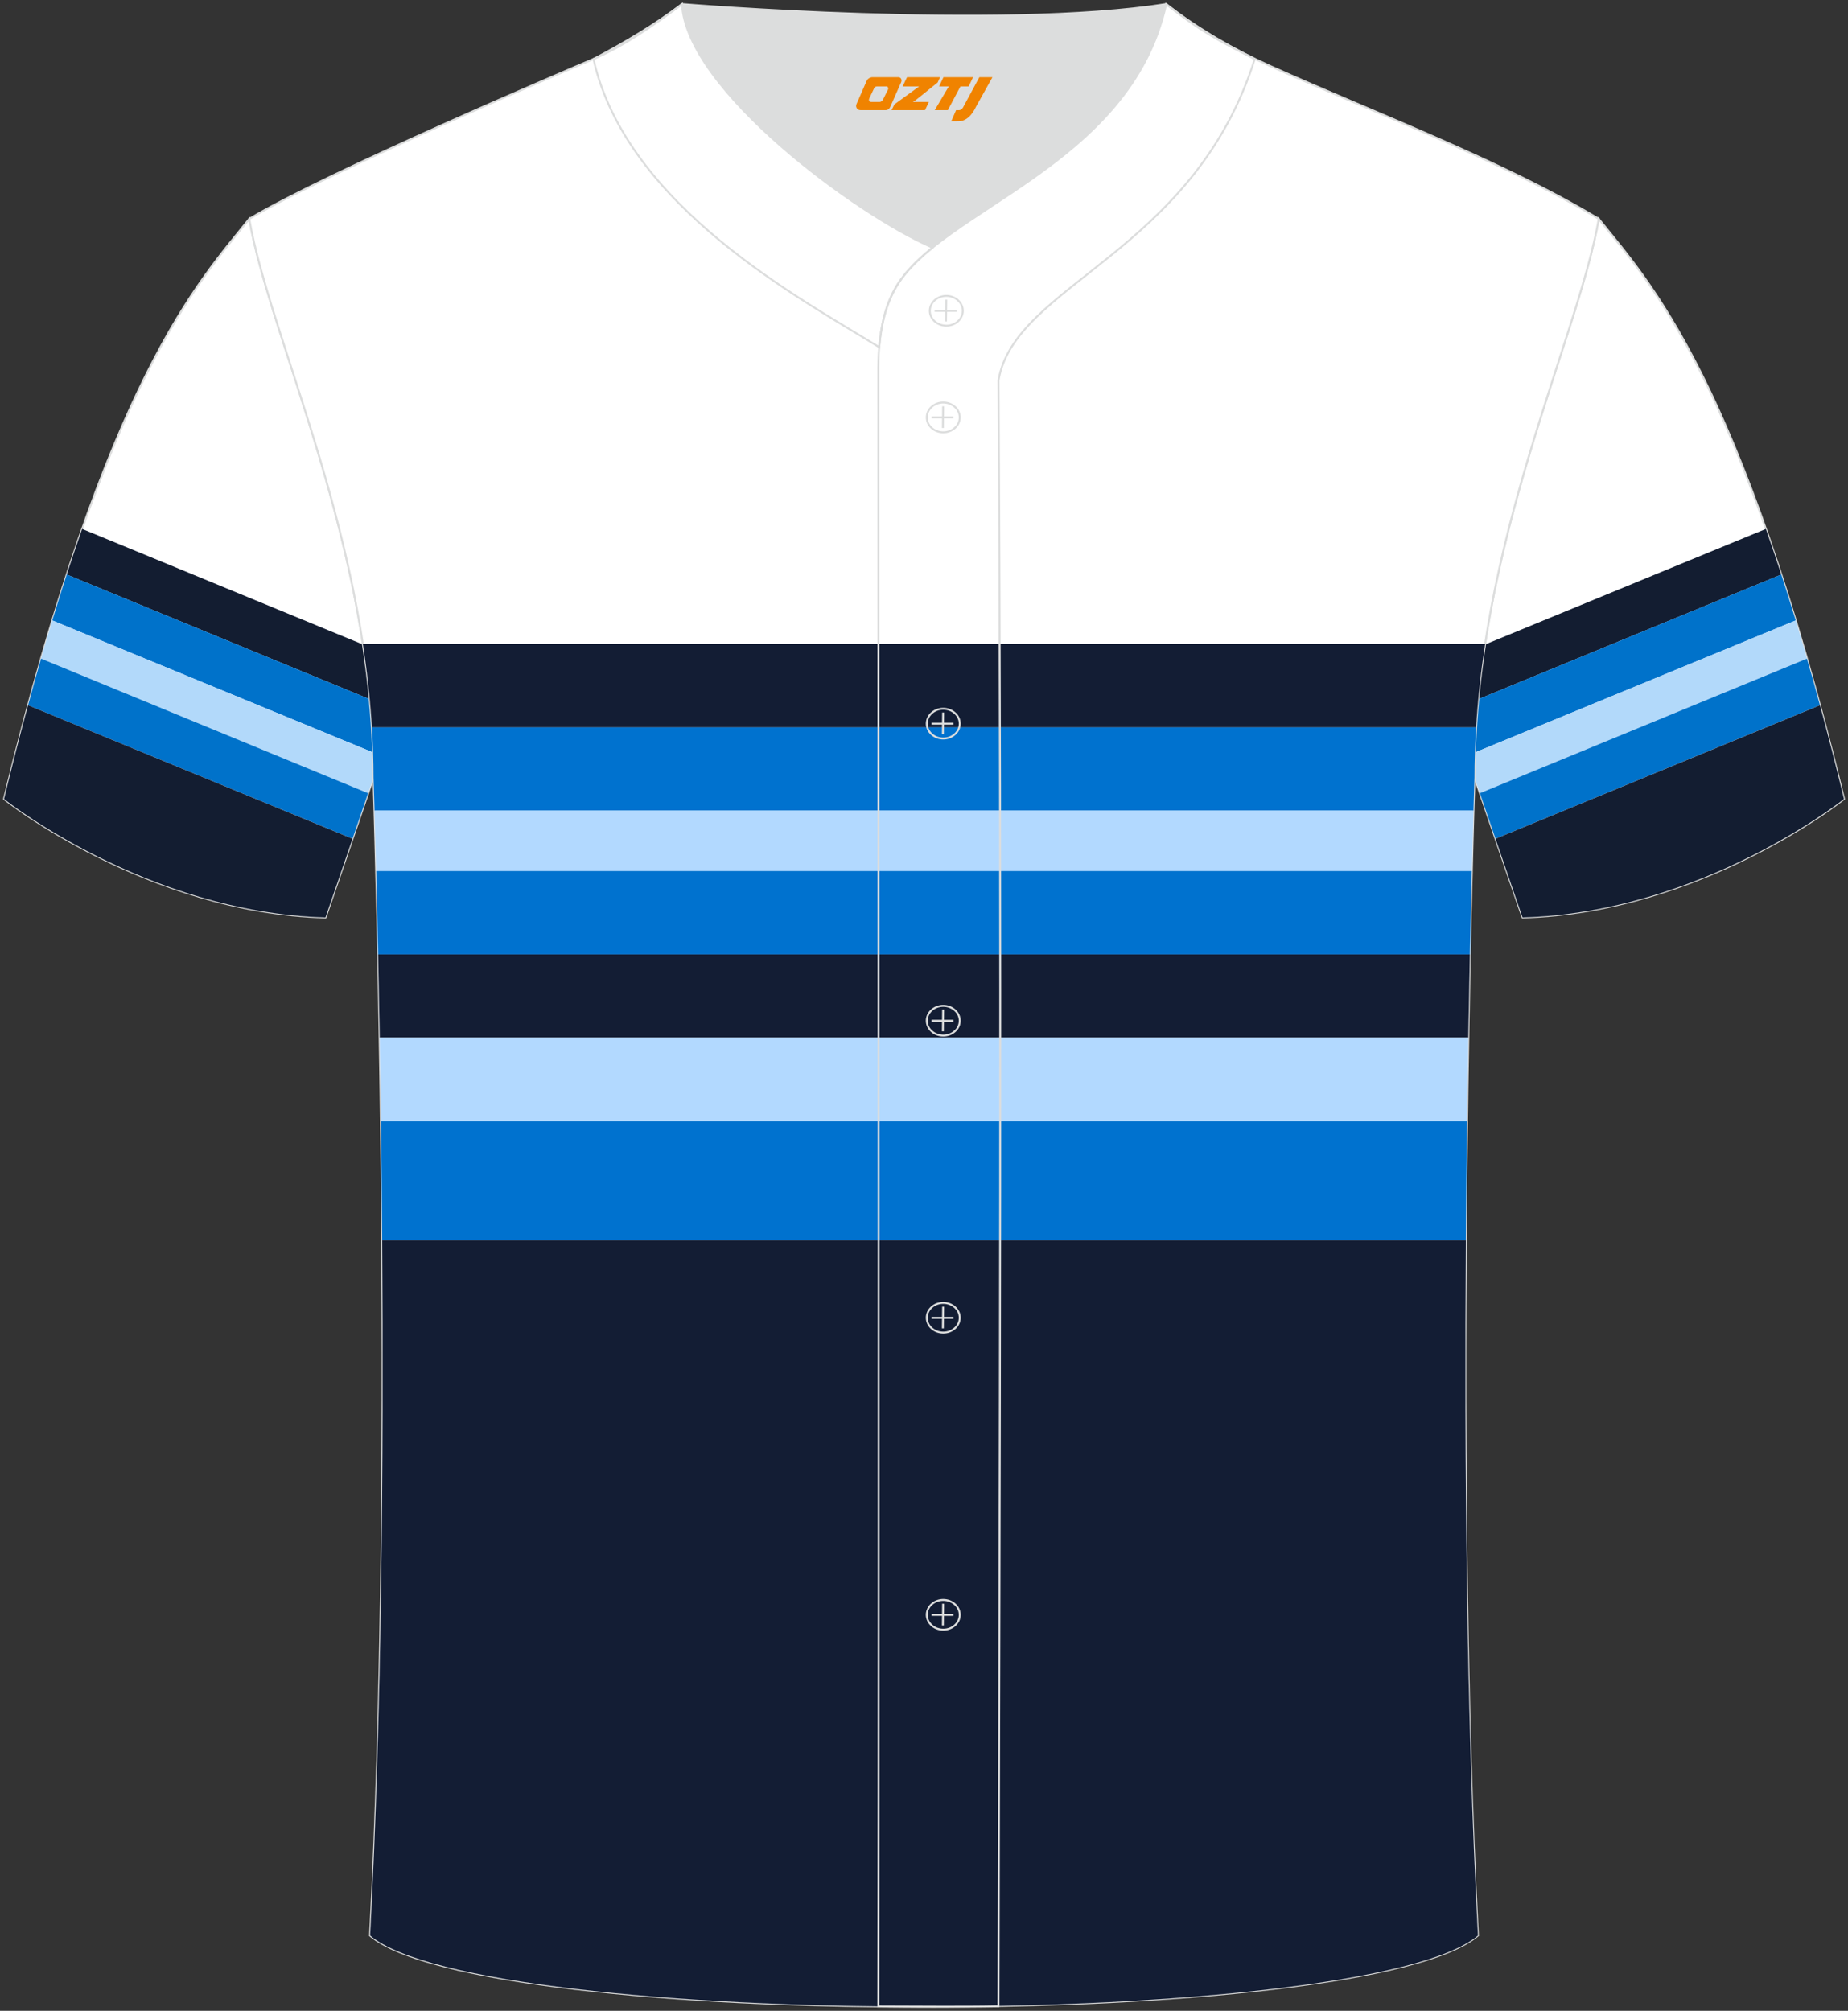 <?xml version="1.0" encoding="utf-8"?>
<!-- Generator: Adobe Illustrator 24.0.0, SVG Export Plug-In . SVG Version: 6.00 Build 0)  -->
<svg xmlns="http://www.w3.org/2000/svg" xmlns:xlink="http://www.w3.org/1999/xlink" version="1.1" id="图层_1" x="0px" y="0px" width="380.86px" height="414.34px" viewBox="0 0 380.86 414.34" enable-background="new 0 0 380.86 414.34" xml:space="preserve">
<rect x="0" y="0" width="380.86" height="414.34" fill="#333333" stroke="none"/>
<g>
	
		<path fill-rule="evenodd" clip-rule="evenodd" fill="#FFFFFF" stroke="#DCDDDD" stroke-width="0.4" stroke-miterlimit="22.926" d="   M329.49,45.11c10.24,12.81,29.37,32.44,50.55,119.52c0,0-29.2,23.38-66.25,24.41c0,0-7.17-20.83-9.9-28.86   C303.89,112.38,325.2,69.89,329.49,45.11z"/>
	<g>
		<path fill-rule="evenodd" clip-rule="evenodd" fill="#131D31" d="M363.93,108.99l-57.88,23.82c-0.56,3.71-1.03,7.47-1.39,11.27    l62.45-25.69C366.04,115.11,364.98,111.97,363.93,108.99z"/>
		<path fill-rule="evenodd" clip-rule="evenodd" fill="#0072CA" d="M367.11,118.38l-62.45,25.69c-0.34,3.62-0.58,7.29-0.69,10.98    l66.11-27.2C369.08,124.56,368.09,121.41,367.11,118.38z"/>
		<path fill-rule="evenodd" clip-rule="evenodd" fill="#B2D9FA" d="M370.08,127.85l-66.11,27.21c-0.05,1.7-0.08,3.41-0.08,5.13    l1.11,3.26l67.4-27.73C371.62,133.01,370.85,130.39,370.08,127.85z"/>
		<path fill-rule="evenodd" clip-rule="evenodd" fill="#0072CA" d="M372.4,135.71L305,163.44l3.21,9.38l66.87-27.51    C374.18,142,373.29,138.8,372.4,135.71z"/>
		<path fill-rule="evenodd" clip-rule="evenodd" fill="#131D31" d="M375.08,145.32l-66.87,27.51l5.57,16.22    c37.05-1.02,66.25-24.41,66.25-24.41C378.37,157.79,376.72,151.36,375.08,145.32z"/>
	</g>
	
		<path fill-rule="evenodd" clip-rule="evenodd" fill="#FFFFFF" stroke="#DCDDDD" stroke-width="0.4" stroke-miterlimit="22.926" d="   M51.37,45.11C41.13,57.93,22,77.56,0.83,164.63c0,0,29.2,23.38,66.25,24.41c0,0,7.17-20.83,9.9-28.86   C76.98,112.38,55.66,69.89,51.37,45.11z"/>
	<g>
		<path fill-rule="evenodd" clip-rule="evenodd" fill="#131D31" d="M16.93,108.99l57.88,23.82c0.56,3.71,1.03,7.47,1.39,11.27    l-62.45-25.69C14.82,115.11,15.88,111.97,16.93,108.99z"/>
		<path fill-rule="evenodd" clip-rule="evenodd" fill="#0072CA" d="M13.75,118.38l62.45,25.69c0.34,3.62,0.58,7.29,0.69,10.98    l-66.11-27.2C11.78,124.56,12.77,121.41,13.75,118.38z"/>
		<path fill-rule="evenodd" clip-rule="evenodd" fill="#B2D9FA" d="M10.78,127.85l66.11,27.21c0.05,1.7,0.08,3.41,0.08,5.13    l-1.11,3.26l-67.4-27.73C9.24,133.01,10.01,130.39,10.78,127.85z"/>
		<path fill-rule="evenodd" clip-rule="evenodd" fill="#0072CA" d="M8.46,135.71l67.4,27.73l-3.21,9.38L5.78,145.32    C6.68,142,7.57,138.8,8.46,135.71z"/>
		<path fill-rule="evenodd" clip-rule="evenodd" fill="#131D31" d="M5.78,145.32l66.87,27.51l-5.57,16.22    c-37.05-1.02-66.25-24.41-66.25-24.41C2.49,157.79,4.14,151.36,5.78,145.32z"/>
	</g>
	
		<path fill-rule="evenodd" clip-rule="evenodd" fill="#FFFFFF" stroke="#DCDDDD" stroke-width="0.4" stroke-miterlimit="22.926" d="   M76.27,398.84c5.38-101.42,0.7-238.66,0.7-238.66c0-47.82-21.33-90.3-25.6-115.07c15.77-9.52,66.73-31.17,70.91-32.94   c6.38-2.69,12.75-7.17,18.28-11.32c0,0,65.42,5.41,99.78,0c6.45,5.03,13.91,9.37,21.41,12.74c21.84,9.81,48.04,19.62,67.74,31.51   c-4.29,24.77-25.61,67.26-25.61,115.07c0,0-4.68,137.23,0.7,238.66C281.43,418.36,99.44,418.36,76.27,398.84z"/>
	<g>
		<path fill-rule="evenodd" clip-rule="evenodd" fill="#131D34" d="M74.79,132.69h231.28c-0.86,5.62-1.5,11.35-1.86,17.19H76.65    C76.29,144.04,75.65,138.31,74.79,132.69z"/>
		<path fill-rule="evenodd" clip-rule="evenodd" fill="#0072CF" d="M76.65,149.88h227.56c-0.21,3.41-0.33,6.84-0.33,10.31    c0,0-0.08,2.43-0.21,6.85H77.19c-0.13-4.42-0.21-6.85-0.21-6.85C76.98,156.72,76.86,153.28,76.65,149.88z"/>
		<path fill-rule="evenodd" clip-rule="evenodd" fill="#B2D9FF" d="M77.19,167.04h226.48c-0.09,3.17-0.21,7.36-0.34,12.44H77.53    C77.4,174.4,77.28,170.21,77.19,167.04z"/>
		<path fill-rule="evenodd" clip-rule="evenodd" fill="#0072CF" d="M77.53,179.48h225.8c-0.13,4.94-0.26,10.71-0.4,17.19h-225    C77.79,190.19,77.66,184.42,77.53,179.48z"/>
		<path fill-rule="evenodd" clip-rule="evenodd" fill="#131D34" d="M77.93,196.66h225c-0.11,5.28-0.22,11.03-0.33,17.16H78.26    C78.15,207.69,78.04,201.95,77.93,196.66z"/>
		<path fill-rule="evenodd" clip-rule="evenodd" fill="#B2D9FF" d="M78.26,213.83H302.6c-0.09,5.44-0.18,11.18-0.26,17.18H78.52    C78.44,225,78.35,219.26,78.26,213.83z"/>
		<path fill-rule="evenodd" clip-rule="evenodd" fill="#0072CF" d="M78.52,231h223.82c-0.1,7.8-0.19,16.02-0.25,24.56H78.77    C78.71,247.02,78.62,238.8,78.52,231z"/>
		<path fill-rule="evenodd" clip-rule="evenodd" fill="#131D34" d="M78.77,255.56h223.33c-0.31,44.45,0.07,97.51,2.49,143.28    c-23.15,19.52-205.15,19.52-228.31,0C78.7,353.08,79.08,300.02,78.77,255.56z"/>
	</g>
	<path fill-rule="evenodd" clip-rule="evenodd" fill="none" stroke="#DCDDDD" stroke-width="0.4" stroke-miterlimit="22.926" d="   M140.56,0.86c-5.88,4.41-11.76,7.88-18.25,11.31c6.82,30.45,43.15,49.63,58.89,59.37c0.43-5.16,1.57-8.98,3.2-11.92   c1.67-3.06,4.4-5.85,7.78-8.59C176.43,44.19,141.45,18.46,140.56,0.86z"/>
	
	<path fill-rule="evenodd" clip-rule="evenodd" fill="#DCDDDD" d="M192.19,51.03c14.78-11.95,42.05-22.78,48.15-50.17   c-34.36,5.41-99.78,0-99.78,0C141.45,18.46,176.43,44.19,192.19,51.03z"/>
	<path fill-rule="evenodd" clip-rule="evenodd" fill="none" stroke="#DCDDDD" stroke-width="0.4" stroke-miterlimit="22.926" d="   M258.59,12.17c-7.73-3.99-10.62-5.35-18.25-11.31c-7.49,33.66-46.97,42.31-55.94,58.76c-2.05,3.69-3.31,8.75-3.39,16.1   c0,112.61,0.19,225.1,0,337.71c8.35,0,16.42,0.13,24.77-0.03c0.26-111.61,0.66-223.45,0.01-335.04   C209.07,58.57,245.94,52.23,258.59,12.17z"/>
	<g>
		<g>
			<path fill-rule="evenodd" clip-rule="evenodd" fill="none" stroke="#DCDDDD" stroke-width="0.4" stroke-miterlimit="22.926" d="     M195.03,67.11c1.87,0,3.4-1.38,3.4-3.07c0-1.7-1.54-3.07-3.4-3.07c-1.87,0-3.4,1.38-3.4,3.07     C191.62,65.74,193.16,67.11,195.03,67.11z"/>
			
				<line fill-rule="evenodd" clip-rule="evenodd" fill="none" stroke="#DCDDDD" stroke-width="0.4" stroke-miterlimit="22.926" x1="195.02" y1="61.75" x2="194.96" y2="66.23"/>
			
				<line fill-rule="evenodd" clip-rule="evenodd" fill="none" stroke="#DCDDDD" stroke-width="0.4" stroke-miterlimit="22.926" x1="192.62" y1="64.05" x2="197.14" y2="64.05"/>
		</g>
		<g>
			<path fill-rule="evenodd" clip-rule="evenodd" fill="none" stroke="#DCDDDD" stroke-width="0.4" stroke-miterlimit="22.926" d="     M194.4,89.08c1.87,0,3.4-1.38,3.4-3.07c0-1.69-1.54-3.07-3.4-3.07c-1.87,0-3.4,1.38-3.4,3.07C191,87.7,192.53,89.08,194.4,89.08z     "/>
			
				<line fill-rule="evenodd" clip-rule="evenodd" fill="none" stroke="#DCDDDD" stroke-width="0.4" stroke-miterlimit="22.926" x1="194.37" y1="83.72" x2="194.32" y2="88.19"/>
			
				<line fill-rule="evenodd" clip-rule="evenodd" fill="none" stroke="#DCDDDD" stroke-width="0.4" stroke-miterlimit="22.926" x1="191.99" y1="86.02" x2="196.5" y2="86.02"/>
		</g>
		<g>
			<path fill-rule="evenodd" clip-rule="evenodd" fill="none" stroke="#DCDDDD" stroke-width="0.4" stroke-miterlimit="22.926" d="     M194.4,152.18c1.87,0,3.4-1.38,3.4-3.07c0-1.69-1.54-3.07-3.4-3.07c-1.87,0-3.4,1.38-3.4,3.07     C191,150.8,192.53,152.18,194.4,152.18z"/>
			
				<line fill-rule="evenodd" clip-rule="evenodd" fill="none" stroke="#DCDDDD" stroke-width="0.4" stroke-miterlimit="22.926" x1="194.37" y1="146.82" x2="194.32" y2="151.3"/>
			
				<line fill-rule="evenodd" clip-rule="evenodd" fill="none" stroke="#DCDDDD" stroke-width="0.4" stroke-miterlimit="22.926" x1="191.99" y1="149.12" x2="196.5" y2="149.12"/>
		</g>
		<g>
			<path fill-rule="evenodd" clip-rule="evenodd" fill="none" stroke="#DCDDDD" stroke-width="0.4" stroke-miterlimit="22.926" d="     M194.4,213.39c1.87,0,3.4-1.37,3.4-3.07c0-1.69-1.54-3.07-3.4-3.07c-1.87,0-3.4,1.37-3.4,3.07     C191,212.01,192.53,213.39,194.4,213.39z"/>
			
				<line fill-rule="evenodd" clip-rule="evenodd" fill="none" stroke="#DCDDDD" stroke-width="0.4" stroke-miterlimit="22.926" x1="194.37" y1="208.04" x2="194.32" y2="212.51"/>
			
				<line fill-rule="evenodd" clip-rule="evenodd" fill="none" stroke="#DCDDDD" stroke-width="0.4" stroke-miterlimit="22.926" x1="191.99" y1="210.33" x2="196.5" y2="210.33"/>
		</g>
		<g>
			<path fill-rule="evenodd" clip-rule="evenodd" fill="none" stroke="#DCDDDD" stroke-width="0.4" stroke-miterlimit="22.926" d="     M194.4,274.6c1.87,0,3.4-1.38,3.4-3.07c0-1.69-1.54-3.07-3.4-3.07c-1.87,0-3.4,1.38-3.4,3.07S192.53,274.6,194.4,274.6z"/>
			
				<line fill-rule="evenodd" clip-rule="evenodd" fill="none" stroke="#DCDDDD" stroke-width="0.4" stroke-miterlimit="22.926" x1="194.37" y1="269.25" x2="194.32" y2="273.72"/>
			
				<line fill-rule="evenodd" clip-rule="evenodd" fill="none" stroke="#DCDDDD" stroke-width="0.4" stroke-miterlimit="22.926" x1="191.99" y1="271.55" x2="196.5" y2="271.55"/>
		</g>
		<g>
			<path fill-rule="evenodd" clip-rule="evenodd" fill="none" stroke="#DCDDDD" stroke-width="0.4" stroke-miterlimit="22.926" d="     M194.4,335.81c1.87,0,3.4-1.37,3.4-3.07c0-1.69-1.54-3.07-3.4-3.07c-1.87,0-3.4,1.38-3.4,3.07     C191,334.43,192.53,335.81,194.4,335.81z"/>
			
				<line fill-rule="evenodd" clip-rule="evenodd" fill="none" stroke="#DCDDDD" stroke-width="0.4" stroke-miterlimit="22.926" x1="194.37" y1="330.46" x2="194.32" y2="334.94"/>
			
				<line fill-rule="evenodd" clip-rule="evenodd" fill="none" stroke="#DCDDDD" stroke-width="0.4" stroke-miterlimit="22.926" x1="191.99" y1="332.76" x2="196.5" y2="332.76"/>
		</g>
	</g>
	
</g>
<g>
	<path fill="#F08300" d="M201.84,15.9l-3.4,6.3c-0.2,0.3-0.5,0.5-0.8,0.5h-0.6l-1,2.3h1.2c2,0.1,3.2-1.5,3.9-3L204.54,15.9h-2.5L201.84,15.9z"/>
	<polygon fill="#F08300" points="194.64,15.9 ,200.54,15.9 ,199.64,17.8 ,197.94,17.8 ,195.34,22.7 ,192.64,22.7 ,195.54,17.8 ,193.54,17.8 ,194.44,15.9"/>
	<polygon fill="#F08300" points="188.64,21 ,188.14,21 ,188.64,20.7 ,193.24,17 ,193.74,15.9 ,186.94,15.9 ,186.64,16.5 ,186.04,17.8 ,188.84,17.8 ,189.44,17.8 ,184.34,21.5    ,183.74,22.7 ,190.34,22.7 ,190.64,22.7 ,191.44,21"/>
	<path fill="#F08300" d="M185.14,15.9H179.84C179.34,15.9,178.84,16.2,178.64,16.6L176.54,21.4C176.24,22,176.64,22.7,177.34,22.7h5.2c0.4,0,0.7-0.2,0.9-0.6L185.74,16.9C185.94,16.4,185.64,15.9,185.14,15.9z M183.04,18.4L181.94,20.6C181.74,20.9,181.44,21,181.34,21l-1.8,0C179.34,21,178.94,20.9,179.14,20.3l1-2.1c0.1-0.3,0.4-0.4,0.7-0.4h1.9   C182.94,17.8,183.14,18.1,183.04,18.4z"/>
</g>
</svg>